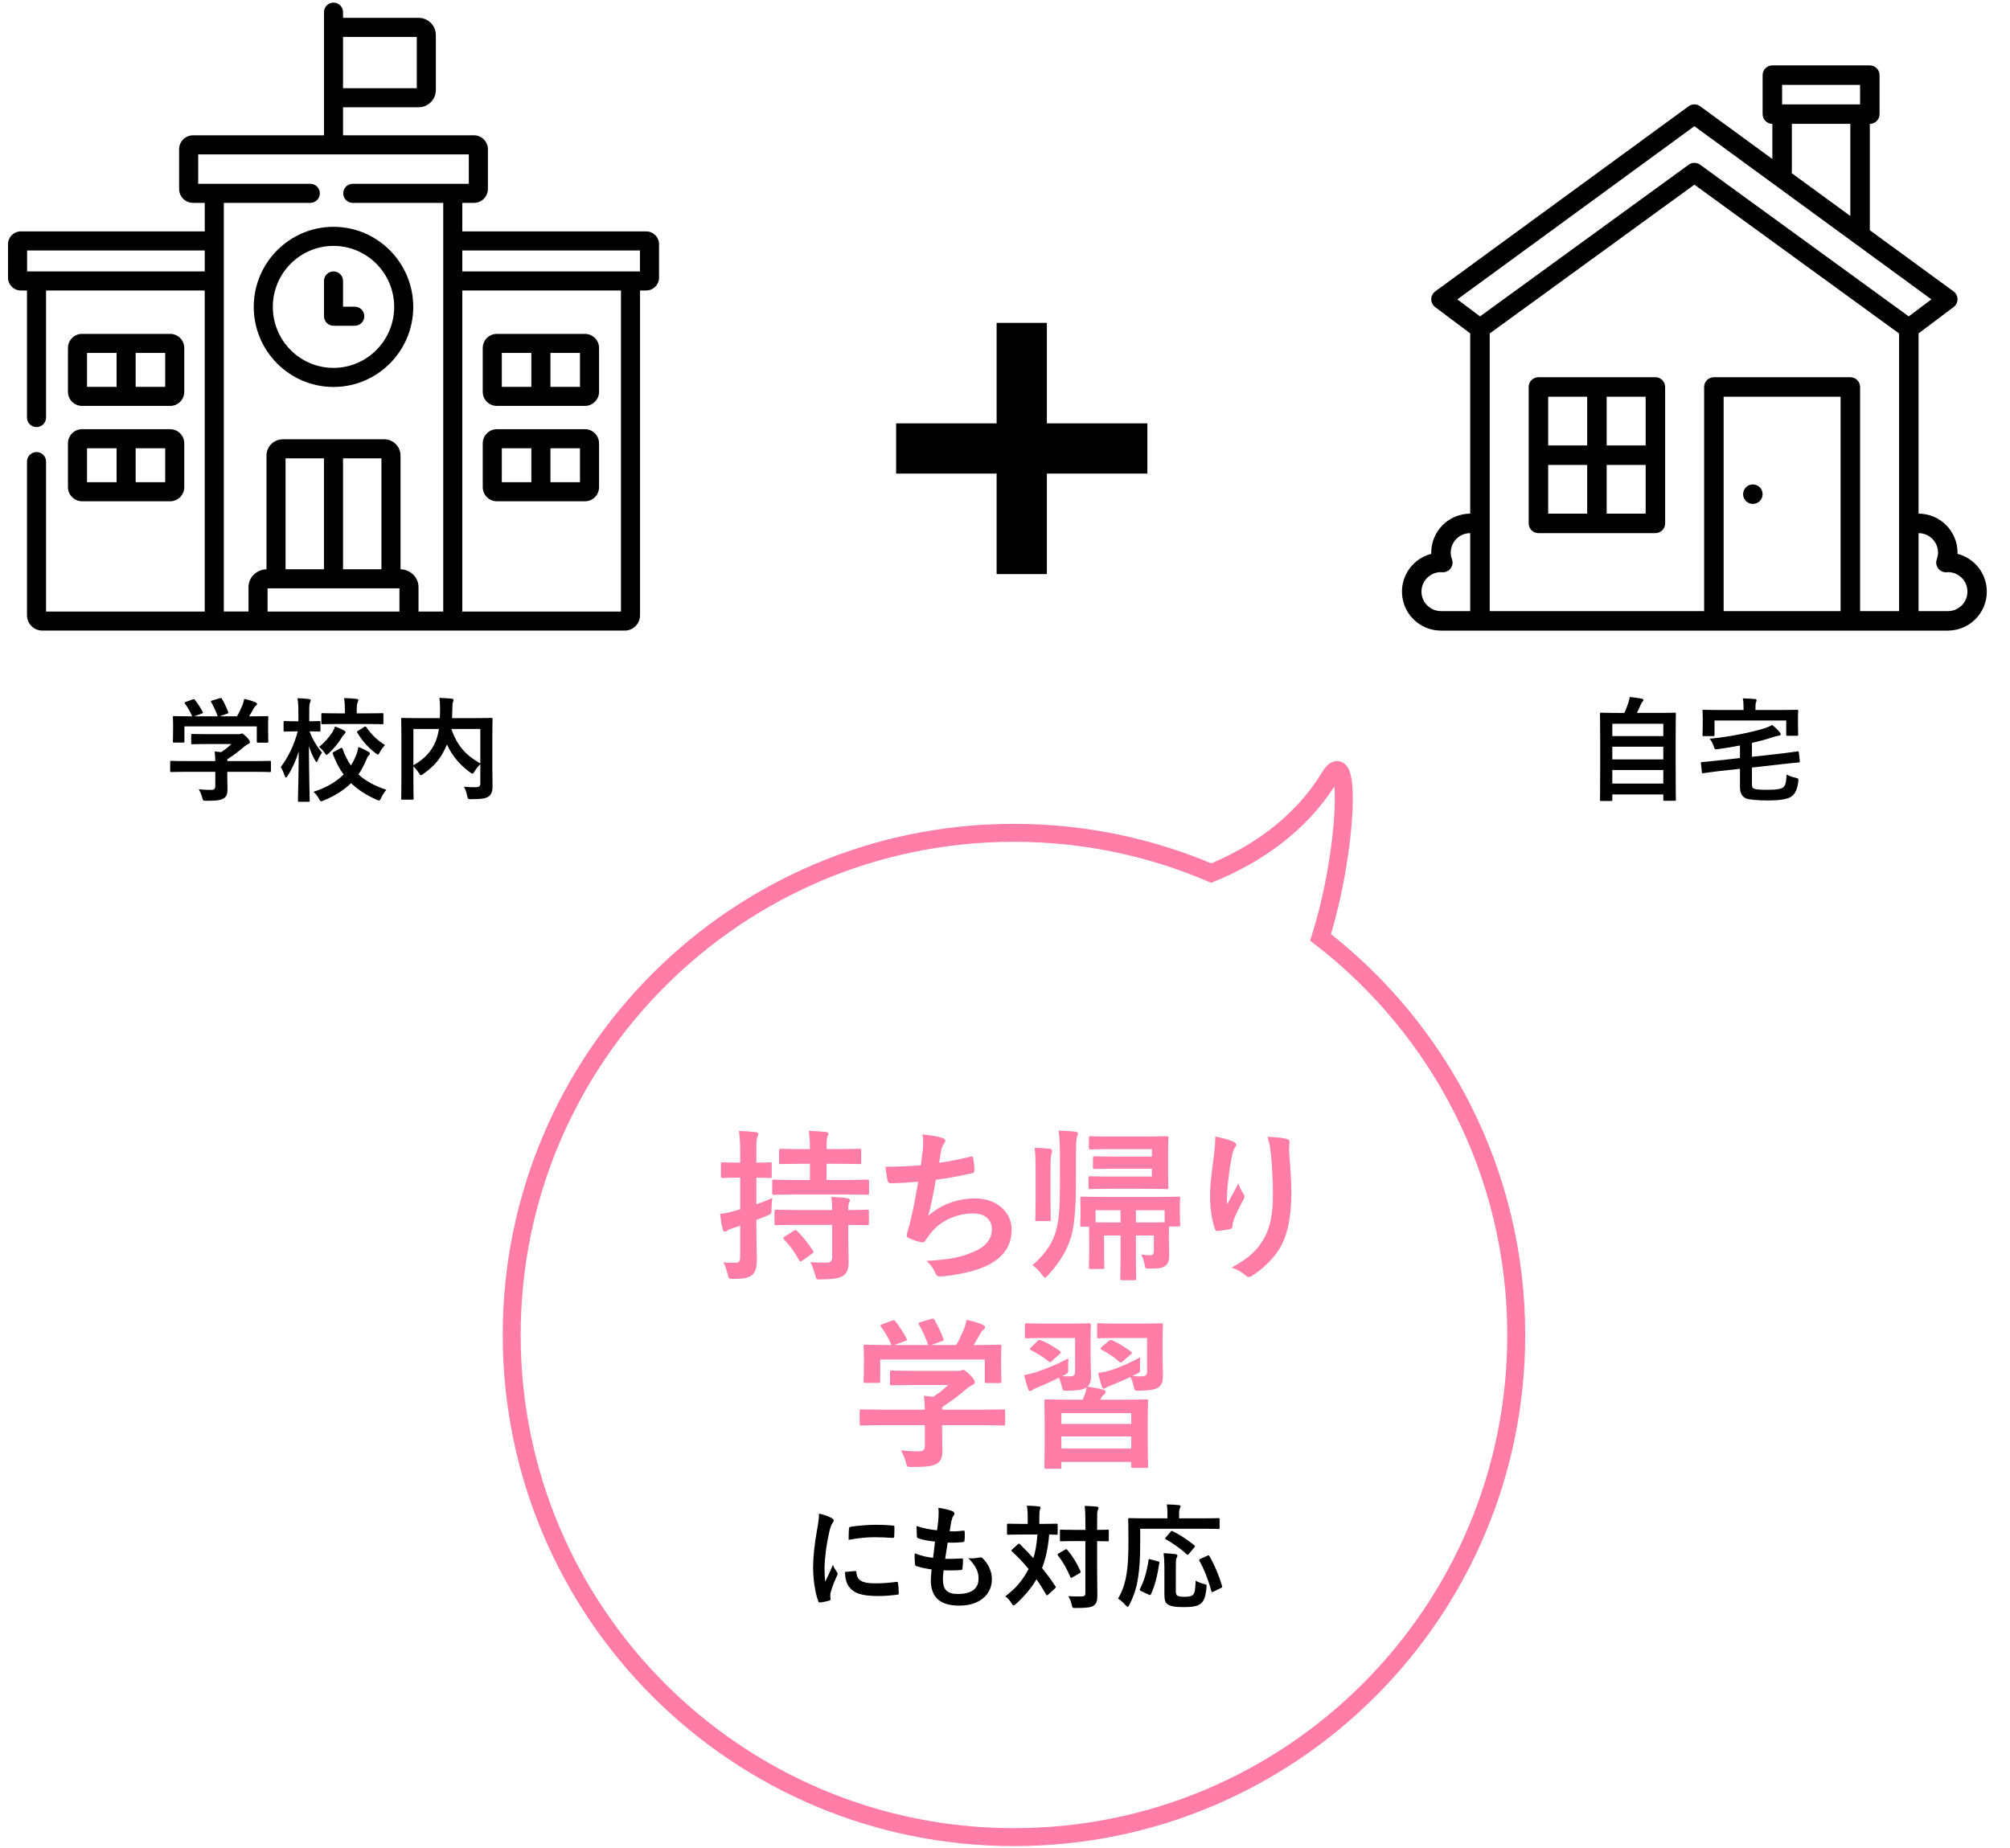 <?xml version="1.0" encoding="utf-8"?>
<!-- Generator: Adobe Illustrator 13.0.0, SVG Export Plug-In  -->
<!DOCTYPE svg PUBLIC "-//W3C//DTD SVG 1.1//EN" "http://www.w3.org/Graphics/SVG/1.1/DTD/svg11.dtd">
<svg version="1.1"
	 xmlns="http://www.w3.org/2000/svg" xmlns:xlink="http://www.w3.org/1999/xlink" xmlns:a="http://ns.adobe.com/AdobeSVGViewerExtensions/3.0/"
	 x="0px" y="0px" width="100%" height="100%" viewBox="0 0 224 206" enable-background="new 0 0 224 206" xml:space="preserve">
<defs>
</defs>
<path fill="#FF7DA6" d="M84.291,136.714c0,1.729,0.054,2.712,0.054,3.623c0,1.02-0.163,1.511-0.582,1.82
	c-0.4,0.291-0.837,0.382-1.966,0.4c-0.583,0-0.583,0-0.71-0.546c-0.128-0.528-0.291-0.983-0.455-1.311
	c0.437,0.055,0.819,0.055,1.292,0.055c0.438,0,0.564-0.164,0.564-0.692v-3.441c-0.272,0.091-0.527,0.183-0.782,0.255
	c-0.328,0.109-0.528,0.2-0.638,0.292c-0.091,0.073-0.2,0.109-0.291,0.109c-0.109,0-0.2-0.055-0.236-0.237
	c-0.109-0.455-0.219-1.092-0.292-1.729c0.528-0.073,1.02-0.164,1.657-0.346l0.582-0.164v-3.531h-0.236
	c-1.238,0-1.62,0.036-1.729,0.036c-0.164,0-0.182-0.018-0.182-0.2v-1.329c0-0.2,0.018-0.218,0.182-0.218
	c0.109,0,0.491,0.036,1.729,0.036h0.236v-0.946c0-1.184-0.019-1.748-0.146-2.585c0.691,0.018,1.256,0.054,1.875,0.127
	c0.182,0.019,0.291,0.091,0.291,0.182c0,0.164-0.055,0.255-0.109,0.382c-0.108,0.237-0.108,0.619-0.108,1.857v0.983
	c1.056,0,1.42-0.036,1.528-0.036c0.164,0,0.183,0.018,0.183,0.218v1.329c0,0.182-0.019,0.2-0.183,0.2
	c-0.108,0-0.473-0.036-1.528-0.036v2.967c0.601-0.201,1.219-0.437,1.783-0.71c-0.055,0.364-0.091,0.746-0.091,1.183
	c0,0.583,0,0.583-0.51,0.801c-0.382,0.164-0.782,0.328-1.183,0.474V136.714z M88.732,133.146c-1.748,0-2.366,0.036-2.476,0.036
	c-0.183,0-0.2-0.018-0.2-0.218v-1.274c0-0.182,0.018-0.2,0.2-0.2c0.109,0,0.728,0.037,2.476,0.037h1.529v-1.802h-0.91
	c-1.657,0-2.203,0.037-2.312,0.037c-0.2,0-0.218-0.019-0.218-0.2v-1.293c0-0.2,0.018-0.218,0.218-0.218
	c0.109,0,0.655,0.037,2.312,0.037h0.91c0-0.947-0.037-1.402-0.128-2.039c0.71,0.019,1.274,0.073,1.894,0.127
	c0.182,0.018,0.291,0.091,0.291,0.182c0,0.146-0.055,0.236-0.109,0.364c-0.091,0.182-0.091,0.51-0.091,1.365h1.347
	c1.639,0,2.203-0.037,2.312-0.037c0.182,0,0.2,0.018,0.2,0.218v1.293c0,0.182-0.019,0.2-0.2,0.2c-0.109,0-0.674-0.037-2.312-0.037
	h-1.347v1.802h2.075c1.748,0,2.366-0.037,2.476-0.037c0.164,0,0.183,0.018,0.183,0.2v1.274c0,0.2-0.019,0.218-0.183,0.218
	c-0.109,0-0.728-0.036-2.476-0.036H88.732z M88.968,136.532c-1.729,0-2.33,0.037-2.439,0.037c-0.2,0-0.218-0.018-0.218-0.201v-1.292
	c0-0.182,0.018-0.237,0.218-0.237c0.109,0,0.71,0.037,2.439,0.037h3.769c0-0.692-0.036-1.092-0.109-1.457
	c0.674,0.018,1.347,0.073,1.784,0.146c0.2,0.037,0.31,0.109,0.31,0.201c0,0.127-0.055,0.2-0.092,0.272
	c-0.072,0.146-0.091,0.328-0.091,0.838c1.456,0,2.003-0.037,2.112-0.037c0.163,0,0.182,0.018,0.182,0.2v1.329
	c0,0.183-0.019,0.201-0.182,0.201c-0.109,0-0.656-0.018-2.112-0.037v1.894c0,0.837,0.037,1.62,0.037,2.239
	c0,0.673-0.128,1.202-0.619,1.547c-0.4,0.255-0.947,0.382-2.439,0.4c-0.564,0.019-0.546,0.019-0.691-0.546
	c-0.128-0.51-0.31-1.074-0.547-1.384c0.638,0.055,1.329,0.073,1.948,0.055c0.291-0.018,0.51-0.164,0.51-0.564v-3.641H88.968z
	 M88.441,137.206c0.108-0.073,0.163-0.091,0.218-0.091s0.109,0.018,0.164,0.091c0.655,0.619,1.238,1.401,1.766,2.184
	c0.109,0.164,0.109,0.219-0.109,0.364l-1.056,0.747c-0.109,0.072-0.182,0.109-0.218,0.109c-0.055,0-0.092-0.037-0.146-0.127
	c-0.491-0.892-1.019-1.638-1.675-2.312c-0.127-0.146-0.108-0.219,0.092-0.346L88.441,137.206z"/>
<path fill="#FF7DA6" d="M102.836,128.213c0.073-0.801,0.055-1.274-0.036-1.766c1.038,0.109,1.711,0.237,2.185,0.382
	c0.236,0.073,0.364,0.182,0.364,0.328c0,0.091-0.073,0.219-0.128,0.292c-0.127,0.164-0.272,0.473-0.309,0.673
	c-0.092,0.492-0.164,0.855-0.255,1.493c0.91-0.127,2.402-0.4,3.422-0.673c0.255-0.073,0.346-0.055,0.382,0.182
	c0.073,0.418,0.128,0.91,0.128,1.347c0,0.2-0.055,0.255-0.219,0.291c-1.565,0.346-2.548,0.546-4.077,0.746
	c-0.255,1.511-0.51,2.731-0.838,4.005c1.42-1.238,3.24-1.93,5.225-1.93c2.421,0,4.06,1.566,4.06,3.441
	c0,1.602-0.674,2.785-2.075,3.677c-1.092,0.71-2.658,1.146-4.642,1.456c-0.455,0.073-0.893,0.127-1.348,0.127
	c-0.182,0-0.31-0.091-0.455-0.437c-0.291-0.601-0.564-0.946-0.982-1.292c2.657-0.164,3.768-0.4,5.224-1.001
	c1.402-0.583,2.075-1.42,2.075-2.567c0-0.946-0.691-1.729-2.075-1.729c-1.966,0-3.768,0.91-4.787,2.257
	c-0.164,0.237-0.346,0.456-0.51,0.692c-0.127,0.219-0.182,0.291-0.346,0.273c-0.4-0.036-1.001-0.237-1.365-0.4
	c-0.291-0.127-0.4-0.2-0.4-0.364c0-0.073,0.018-0.201,0.072-0.364c0.091-0.31,0.164-0.583,0.237-0.855
	c0.4-1.602,0.655-2.949,0.965-4.77c-0.983,0.073-2.13,0.164-3.059,0.164c-0.2,0-0.31-0.091-0.346-0.255
	c-0.055-0.219-0.183-0.983-0.255-1.584c1.42,0,2.548-0.055,3.95-0.164C102.709,129.251,102.783,128.65,102.836,128.213z"/>
<path fill="#FF7DA6" d="M119.909,131.362c0,2.512-0.091,4.842-0.491,6.317c-0.474,1.693-1.293,2.985-2.585,4.423
	c-0.183,0.2-0.292,0.31-0.383,0.31s-0.182-0.109-0.346-0.346c-0.328-0.455-0.674-0.783-1.038-1.038
	c1.493-1.311,2.258-2.53,2.622-3.841c0.364-1.274,0.437-2.803,0.437-5.825v-2.439c0-1.165-0.036-2.021-0.146-2.894
	c0.674,0.018,1.256,0.055,1.856,0.109c0.164,0.019,0.292,0.109,0.292,0.183c0,0.164-0.092,0.309-0.128,0.473
	c-0.055,0.273-0.091,0.655-0.091,2.148V131.362z M115.413,130.434c0-1.165-0.019-1.729-0.109-2.494
	c0.601,0.018,1.201,0.054,1.711,0.109c0.146,0.018,0.236,0.109,0.236,0.218c0,0.146-0.055,0.237-0.091,0.419
	c-0.055,0.236-0.091,0.71-0.091,1.729v3.477c0,1.311,0.036,1.912,0.036,2.021c0,0.183-0.018,0.201-0.182,0.201h-1.329
	c-0.2,0-0.219-0.018-0.219-0.201c0-0.109,0.037-0.71,0.037-2.021V130.434z M128.81,133.419c1.766,0,2.403-0.037,2.53-0.037
	c0.164,0,0.183,0.019,0.183,0.182c0,0.109-0.037,0.382-0.037,0.747v0.546c0,1.329,0.037,1.547,0.037,1.657
	c0,0.182-0.019,0.2-0.183,0.2h-1.056c-0.019,0.218-0.019,0.583-0.019,1.092v0.437c0,0.765,0.037,1.202,0.037,1.675
	c0,0.492-0.055,0.838-0.419,1.165c-0.273,0.237-0.746,0.328-1.693,0.328c-0.546,0-0.546,0-0.637-0.474
	c-0.073-0.418-0.219-0.819-0.383-1.092c0.401,0.037,0.656,0.073,0.947,0.073c0.382,0.019,0.473-0.146,0.473-0.528v-1.674h-2.002
	v2.712c0,1.347,0.036,1.984,0.036,2.075c0,0.182-0.018,0.2-0.2,0.2h-1.383c-0.183,0-0.201-0.018-0.201-0.2
	c0-0.109,0.037-0.728,0.037-2.075v-2.712h-1.839v2.184c0,0.856,0.036,1.22,0.036,1.329c0,0.2-0.018,0.218-0.2,0.218h-1.311
	c-0.2,0-0.219-0.018-0.219-0.218c0-0.109,0.037-0.473,0.037-1.457v-1.838c0-0.583-0.019-0.965-0.019-1.202h-0.782
	c-0.183,0-0.2-0.018-0.2-0.218c0-0.109,0.036-0.328,0.036-1.657v-0.437c0-0.474-0.036-0.729-0.036-0.856
	c0-0.164,0.018-0.182,0.2-0.182c0.108,0,0.746,0.037,2.512,0.037H128.81z M123.823,128.086c-1.62,0-2.167,0.036-2.275,0.036
	c-0.183,0-0.201-0.018-0.201-0.182v-1.093c0-0.182,0.019-0.2,0.201-0.2c0.108,0,0.655,0.037,2.275,0.037h3.567
	c1.693,0,2.494-0.037,2.604-0.037c0.2,0,0.218,0.019,0.218,0.2c0,0.109-0.036,0.619-0.036,1.693v2.021
	c0,1.165,0.036,1.656,0.036,1.766c0,0.2-0.018,0.219-0.218,0.219c-0.109,0-0.91-0.037-2.604-0.037h-3.914
	c-1.401,0-1.856,0.037-1.966,0.037c-0.182,0-0.2-0.019-0.2-0.219v-1.02c0-0.182,0.019-0.2,0.2-0.2c0.109,0,0.564,0.037,1.966,0.037
	h4.897v-0.874h-3.914c-1.747,0-2.349,0.036-2.457,0.036c-0.183,0-0.201-0.018-0.201-0.2v-1.02c0-0.182,0.019-0.2,0.201-0.2
	c0.108,0,0.71,0.036,2.457,0.036h3.914v-0.837H123.823z M122.093,136.241c0.364,0.018,0.91,0.018,1.766,0.018h1.02v-1.365h-2.785
	V136.241z M126.589,134.894v1.365h1.22c1.056,0,1.656,0,1.984-0.018v-1.347H126.589z"/>
<path fill="#FF7DA6" d="M137.417,127.249c0.236,0.091,0.346,0.2,0.346,0.364c0,0.109-0.036,0.182-0.128,0.292
	c-0.127,0.146-0.218,0.4-0.327,0.855c-0.255,1.238-0.4,2.53-0.51,3.477c-0.036,0.655-0.091,1.347-0.055,2.002
	c0.4-0.71,0.782-1.402,1.274-2.33c0.164,0.546,0.346,0.874,0.564,1.183c0.091,0.109,0.108,0.2,0.108,0.291
	c0,0.146-0.072,0.292-0.182,0.455c-0.4,0.765-0.819,1.529-1.074,2.33c-0.055,0.164-0.072,0.328-0.091,0.546
	c0,0.182-0.072,0.255-0.236,0.292c-0.219,0.054-1.001,0.164-1.457,0.218c-0.127,0.018-0.218-0.109-0.254-0.237
	c-0.292-0.783-0.547-2.185-0.547-3.695c0-1.22,0.2-2.712,0.438-4.533c0.072-0.637,0.146-1.256,0.146-2.075
	C136.252,126.848,136.944,127.03,137.417,127.249z M143.333,126.939c0.364,0.091,0.4,0.182,0.364,0.492
	c-0.037,0.255-0.037,0.582-0.037,0.837c0.128,1.729,0.255,3.386,0.255,4.697c0,2.585-0.418,4.824-1.383,6.317
	c-0.71,1.128-1.857,2.203-3.004,2.931c-0.128,0.091-0.255,0.127-0.364,0.127c-0.127,0-0.236-0.055-0.382-0.2
	c-0.4-0.346-0.965-0.673-1.548-0.837c1.475-0.819,2.367-1.475,3.095-2.439c1.056-1.438,1.529-2.931,1.529-5.807
	c0-1.293-0.091-3.186-0.219-4.351c-0.091-0.892-0.182-1.347-0.382-1.984C142.059,126.757,142.805,126.793,143.333,126.939z"/>
<path fill="#FF7DA6" d="M98.276,158.861c-1.62,0-2.166,0.036-2.275,0.036c-0.182,0-0.2-0.018-0.2-0.2v-1.401
	c0-0.182,0.019-0.2,0.2-0.2c0.109,0,0.655,0.036,2.275,0.036h4.788c-0.019-0.583-0.036-1.056-0.109-1.547l1.056,0.109
	c0.619-0.401,1.11-0.801,1.656-1.311h-3.932c-1.675,0-2.257,0.037-2.349,0.037c-0.182,0-0.2-0.018-0.2-0.182v-1.274
	c0-0.182,0.019-0.2,0.2-0.2c0.092,0,0.674,0.037,2.349,0.037h4.934c0.255,0,0.363,0,0.437-0.037
	c0.091-0.036,0.146-0.073,0.236-0.073c0.146,0,0.328,0.146,0.783,0.583c0.364,0.382,0.51,0.619,0.51,0.783
	c0,0.146-0.073,0.236-0.219,0.291c-0.182,0.091-0.437,0.236-0.874,0.601c-0.746,0.637-1.565,1.274-2.548,1.894v0.291h4.551
	c1.62,0,2.166-0.036,2.275-0.036c0.182,0,0.2,0.018,0.2,0.2v1.401c0,0.182-0.019,0.2-0.2,0.2c-0.109,0-0.655-0.036-2.275-0.036
	h-4.551v1.183c0,0.437,0.036,1.11,0.036,1.583c0,0.783-0.146,1.184-0.582,1.493c-0.474,0.291-1.038,0.4-2.785,0.4
	c-0.564,0-0.564,0.018-0.71-0.528c-0.128-0.473-0.328-0.965-0.547-1.329c0.729,0.073,1.238,0.109,1.948,0.109
	c0.51,0,0.71-0.127,0.71-0.637v-2.275H98.276z M99.405,147.211c0.236-0.091,0.291-0.055,0.4,0.091
	c0.455,0.583,0.946,1.365,1.22,1.893c0.091,0.182,0.091,0.201-0.164,0.292l-1.201,0.437h3.786c-0.272-0.801-0.71-1.711-1.037-2.275
	c-0.109-0.182-0.055-0.2,0.164-0.273l1.201-0.364c0.219-0.073,0.272-0.037,0.364,0.109c0.31,0.51,0.765,1.457,1.001,2.112
	c0.055,0.164,0.055,0.182-0.2,0.273l-1.184,0.418h2.804c0.346-0.582,0.601-1.146,0.892-1.838c0.091-0.237,0.183-0.528,0.273-0.965
	c0.655,0.127,1.292,0.328,1.802,0.546c0.164,0.073,0.255,0.164,0.255,0.273c0,0.109-0.072,0.2-0.182,0.273s-0.255,0.255-0.346,0.419
	c-0.255,0.473-0.474,0.855-0.747,1.292h0.474c1.693,0,2.294-0.036,2.403-0.036c0.2,0,0.218,0.018,0.218,0.2
	c0,0.109-0.036,0.455-0.036,0.983v0.837c0,1.639,0.036,1.93,0.036,2.039c0,0.2-0.018,0.218-0.218,0.218h-1.438
	c-0.182,0-0.2-0.018-0.2-0.218v-2.403h-11.65v2.403c0,0.182-0.019,0.2-0.2,0.2h-1.438c-0.2,0-0.218-0.019-0.218-0.2
	c0-0.127,0.036-0.419,0.036-2.057v-0.673c0-0.674-0.036-1.001-0.036-1.129c0-0.182,0.018-0.2,0.218-0.2
	c0.109,0,0.71,0.036,2.403,0.036h0.491c-0.31-0.746-0.801-1.547-1.165-2.039c-0.109-0.164-0.091-0.2,0.128-0.273L99.405,147.211z"/>
<path fill="#FF7DA6" d="M120.664,156.021c0.055-0.109,0.091-0.219,0.146-0.364c0.127-0.31,0.219-0.583,0.291-1.02
	c-0.273,0.219-0.782,0.364-2.148,0.382c-0.509,0.018-0.509,0.018-0.637-0.528c-0.091-0.364-0.182-0.673-0.31-0.928
	c-0.819,0.418-1.584,0.765-2.348,1.074c-0.273,0.109-0.474,0.2-0.564,0.292c-0.092,0.073-0.2,0.127-0.273,0.127
	c-0.091,0-0.182-0.055-0.236-0.219c-0.164-0.437-0.31-1.001-0.455-1.565c0.582-0.091,1.001-0.218,1.401-0.346
	c0.965-0.31,2.203-0.819,3.531-1.511c-0.018,0.255-0.018,0.71-0.018,1.092c0.018,0.583,0.018,0.528-0.51,0.801l-0.164,0.091
	c0.31,0.018,0.564,0.018,0.819,0.018c0.491,0,0.619-0.146,0.619-0.509v-3.768h-3.35c-1.457,0-1.93,0.036-2.039,0.036
	c-0.182,0-0.2-0.018-0.2-0.218v-1.238c0-0.2,0.019-0.219,0.2-0.219c0.109,0,0.582,0.037,2.039,0.037h2.84
	c1.475,0,1.966-0.037,2.075-0.037c0.182,0,0.2,0.019,0.2,0.219c0,0.109-0.037,0.473-0.037,1.347v2.385
	c0,0.655,0.055,1.42,0.055,1.875c0,0.564-0.091,0.947-0.4,1.238c0.601,0.091,1.293,0.201,1.784,0.346
	c0.146,0.055,0.236,0.127,0.236,0.236c0,0.146-0.072,0.219-0.2,0.31c-0.127,0.091-0.218,0.219-0.291,0.364l-0.127,0.2h2.621
	c1.784,0,2.402-0.037,2.53-0.037c0.182,0,0.2,0.018,0.2,0.218c0,0.109-0.036,0.619-0.036,2.039v1.875
	c0,2.694,0.036,3.204,0.036,3.313c0,0.182-0.019,0.201-0.2,0.201h-1.456c-0.2,0-0.219-0.019-0.219-0.201v-0.473h-7.791v0.564
	c0,0.182-0.019,0.2-0.2,0.2h-1.493c-0.182,0-0.2-0.019-0.2-0.2c0-0.127,0.036-0.619,0.036-3.368v-1.657
	c0-1.675-0.036-2.185-0.036-2.294c0-0.2,0.019-0.218,0.2-0.218c0.128,0,0.746,0.037,2.53,0.037H120.664z M115.639,149.468
	c0.146-0.127,0.2-0.146,0.364-0.072c0.71,0.291,1.42,0.691,2.093,1.183c0.073,0.054,0.128,0.109,0.128,0.164
	c0,0.037-0.036,0.091-0.128,0.182l-0.837,0.747c-0.2,0.182-0.219,0.218-0.383,0.091c-0.618-0.51-1.311-0.928-2.002-1.274
	c-0.164-0.073-0.146-0.127,0.019-0.291L115.639,149.468z M118.279,158.716h7.791v-1.202h-7.791V158.716z M126.07,161.464v-1.347
	h-7.791v1.347H126.07z M129.565,151.452c0,0.655,0.036,1.42,0.036,1.875c0,0.601-0.091,0.983-0.455,1.292
	c-0.31,0.237-0.837,0.364-2.185,0.4c-0.51,0.018-0.51,0.018-0.618-0.473c-0.092-0.437-0.219-0.765-0.364-1.056
	c-0.692,0.328-1.348,0.601-2.039,0.892c-0.31,0.128-0.491,0.182-0.601,0.255c-0.128,0.055-0.219,0.146-0.31,0.146
	c-0.109,0-0.182-0.073-0.236-0.201c-0.146-0.473-0.273-0.91-0.419-1.547c0.601-0.091,0.983-0.164,1.456-0.31
	c0.946-0.31,1.894-0.728,3.24-1.42c-0.018,0.255-0.036,0.746-0.018,1.11c0.018,0.583,0,0.546-0.528,0.801l-0.328,0.164
	c0.364,0.036,0.692,0.036,0.965,0.036c0.528,0,0.674-0.146,0.674-0.509v-3.768h-3.331c-1.475,0-1.93,0.036-2.039,0.036
	c-0.182,0-0.2-0.018-0.2-0.218v-1.238c0-0.2,0.019-0.219,0.2-0.219c0.109,0,0.564,0.037,2.039,0.037h2.804
	c1.474,0,1.983-0.037,2.093-0.037c0.183,0,0.2,0.019,0.2,0.219c0,0.109-0.036,0.473-0.036,1.347V151.452z M123.54,149.486
	c0.164-0.146,0.236-0.146,0.4-0.091c0.691,0.309,1.438,0.764,2.075,1.256c0.073,0.055,0.128,0.109,0.128,0.146
	c0,0.055-0.037,0.109-0.128,0.182l-0.892,0.765c-0.2,0.164-0.219,0.182-0.364,0.073c-0.601-0.546-1.238-0.965-1.984-1.365
	c-0.164-0.091-0.182-0.127,0-0.31L123.54,149.486z"/>
<path d="M92.62,169.182c0.214,0.113,0.29,0.188,0.29,0.302c0,0.088-0.025,0.126-0.189,0.378c-0.126,0.227-0.189,0.403-0.303,0.895
	c-0.353,1.563-0.529,3.113-0.529,4.071c0,0.617,0.025,1.033,0.076,1.475c0.265-0.58,0.491-0.996,0.856-1.878
	c0.101,0.315,0.265,0.517,0.441,0.794c0.038,0.063,0.088,0.139,0.088,0.189c0,0.088-0.025,0.139-0.062,0.202
	c-0.29,0.655-0.529,1.197-0.719,1.903c-0.025,0.075-0.038,0.214-0.038,0.391c0,0.151,0.025,0.252,0.025,0.353
	c0,0.088-0.05,0.139-0.164,0.164c-0.314,0.088-0.668,0.164-1.033,0.202c-0.088,0.013-0.139-0.05-0.164-0.139
	c-0.353-0.882-0.579-2.483-0.579-3.756c0-1.134,0.139-2.508,0.428-4.134c0.164-0.933,0.228-1.349,0.228-1.878
	C91.838,168.854,92.242,168.979,92.62,169.182z M95.317,175.118c0.101-0.013,0.126,0.05,0.126,0.189
	c0.075,0.87,0.681,1.185,2.054,1.185c0.945,0,1.563-0.063,2.408-0.164c0.126-0.013,0.15,0,0.176,0.164
	c0.038,0.265,0.076,0.756,0.076,1.083c0,0.151,0,0.164-0.215,0.189c-0.856,0.101-1.462,0.139-2.054,0.139
	c-1.866,0-2.735-0.303-3.277-1.046c-0.315-0.403-0.441-1.046-0.441-1.638L95.317,175.118z M94.611,170.404
	c0.013-0.151,0.051-0.189,0.177-0.214c0.743-0.139,2.155-0.227,2.734-0.227c0.757,0,1.336,0.025,1.865,0.076
	c0.265,0.012,0.29,0.038,0.29,0.164c0,0.378,0,0.719-0.025,1.071c-0.013,0.113-0.05,0.164-0.163,0.151
	c-0.757-0.05-1.412-0.076-2.055-0.076c-0.845,0-1.664,0.076-2.861,0.29C94.585,170.934,94.585,170.618,94.611,170.404z"/>
<path d="M105.081,176.063c0,1.16,0.504,1.613,1.676,1.613c1.475,0,2.294-0.567,2.294-1.702c0-0.706-0.176-1.285-1.134-2.294
	c0.504,0.063,0.781,0,1.285-0.075c0.089-0.025,0.189-0.013,0.265,0.05c0.693,0.655,1.071,1.512,1.071,2.37
	c0,1.79-1.462,2.949-3.63,2.949c-2.23,0-3.176-1.008-3.176-2.849c0-0.265,0.038-0.618,0.088-1.185
	c-0.756-0.113-1.26-0.227-1.714-0.378c-0.088-0.025-0.126-0.088-0.139-0.24c-0.038-0.391-0.051-0.782-0.025-1.172
	c0.757,0.277,1.323,0.416,2.042,0.492c0.063-0.466,0.164-1.286,0.214-1.802c-0.882-0.113-1.336-0.189-1.814-0.353
	c-0.151-0.038-0.201-0.101-0.201-0.214c-0.013-0.302-0.038-0.718-0.038-1.172c0.856,0.277,1.462,0.391,2.281,0.479
	c0.101-0.73,0.139-1.071,0.164-1.449c0.024-0.353,0.024-0.718-0.013-1.059c0.579,0.076,1.234,0.239,1.512,0.353
	c0.177,0.063,0.277,0.176,0.277,0.29c0,0.088-0.037,0.164-0.101,0.24c-0.088,0.088-0.151,0.252-0.227,0.542
	c-0.063,0.29-0.139,0.718-0.202,1.185c0.505,0.038,1.021,0,1.551-0.076c0.088,0,0.126,0.063,0.126,0.151
	c0.013,0.303,0.013,0.655-0.025,0.945c0,0.139-0.051,0.176-0.201,0.189c-0.555,0.063-1.122,0.076-1.677,0.063
	c-0.075,0.441-0.201,1.298-0.277,1.803c0.668,0.012,1.185,0,1.79-0.038c0.164-0.025,0.201,0.025,0.201,0.139
	c0,0.227-0.025,0.681-0.062,0.945c-0.013,0.151-0.051,0.202-0.177,0.202c-0.63,0.05-1.285,0.05-1.929,0.038
	C105.093,175.534,105.081,175.836,105.081,176.063z"/>
<path d="M113.433,172.131c0.051-0.051,0.088-0.063,0.126-0.063s0.076,0.013,0.113,0.063c0.505,0.504,1.009,1.021,1.487,1.55
	c0.215-0.668,0.378-1.512,0.454-2.634h-1.727c-1.084,0-1.449,0.025-1.525,0.025c-0.126,0-0.139-0.012-0.139-0.151v-0.945
	c0-0.126,0.013-0.139,0.139-0.139c0.076,0,0.441,0.025,1.525,0.025h0.643v-0.807c0-0.554-0.025-0.882-0.101-1.222
	c0.466,0.012,0.869,0.025,1.336,0.088c0.126,0,0.201,0.051,0.201,0.126c0,0.088-0.037,0.151-0.075,0.252
	c-0.038,0.101-0.063,0.265-0.063,0.756v0.807h0.366c1.096,0,1.462-0.025,1.537-0.025c0.126,0,0.139,0.013,0.139,0.139v0.945
	c0,0.139-0.013,0.151-0.139,0.151c-0.062,0-0.277-0.012-0.807-0.025c-0.126,1.538-0.403,2.735-0.794,3.73
	c0.517,0.643,1.009,1.311,1.475,2.017c0.076,0.101,0.088,0.139-0.038,0.265l-0.743,0.681c-0.051,0.051-0.101,0.088-0.139,0.088
	s-0.063-0.038-0.113-0.114c-0.328-0.58-0.681-1.134-1.059-1.676c-0.593,1.021-1.487,2.029-2.281,2.735
	c-0.126,0.113-0.202,0.176-0.265,0.176c-0.076,0-0.139-0.088-0.253-0.265c-0.176-0.303-0.415-0.542-0.68-0.744
	c1.134-0.882,1.827-1.613,2.596-3.05c-0.542-0.668-1.159-1.311-1.84-1.953c-0.101-0.076-0.101-0.114,0.013-0.227L113.433,172.131z
	 M118.689,172.735c0.126-0.075,0.177-0.075,0.252,0.025c0.58,0.681,1.084,1.487,1.462,2.357c0.051,0.126,0.038,0.164-0.088,0.24
	l-0.807,0.466c-0.151,0.088-0.177,0.076-0.227-0.05c-0.379-0.883-0.819-1.677-1.374-2.382c-0.089-0.114-0.063-0.151,0.062-0.227
	L118.689,172.735z M122.268,175.231c0,0.882,0.025,1.84,0.025,2.546c0,0.643-0.075,0.92-0.391,1.185
	c-0.265,0.202-0.781,0.277-2.004,0.277c-0.378,0-0.378,0.013-0.467-0.378c-0.101-0.391-0.214-0.693-0.378-0.945
	c0.492,0.038,1.059,0.05,1.438,0.038c0.365,0,0.466-0.101,0.466-0.403v-5.772h-1.21c-1.059,0-1.411,0.025-1.487,0.025
	c-0.126,0-0.139-0.013-0.139-0.139v-1.021c0-0.126,0.013-0.139,0.139-0.139c0.076,0,0.429,0.025,1.487,0.025h1.21v-0.895
	c0-0.807-0.013-1.21-0.075-1.777c0.453,0.013,0.92,0.038,1.336,0.076c0.126,0.013,0.201,0.076,0.201,0.139
	c0,0.113-0.037,0.176-0.075,0.265c-0.076,0.151-0.076,0.429-0.076,1.273v0.92c0.795,0,1.097-0.025,1.16-0.025
	c0.126,0,0.139,0.013,0.139,0.139v1.021c0,0.126-0.013,0.139-0.139,0.139c-0.063,0-0.365-0.013-1.16-0.025V175.231z"/>
<path d="M127.066,171.904c0,1.815-0.075,2.924-0.239,3.983c-0.164,1.084-0.466,2.017-0.958,2.975
	c-0.088,0.164-0.139,0.239-0.201,0.239c-0.063,0-0.139-0.063-0.252-0.202c-0.265-0.302-0.567-0.555-0.819-0.706
	c0.491-0.832,0.781-1.689,0.958-2.798c0.151-0.908,0.201-1.954,0.201-3.731c0-1.537-0.025-2.23-0.025-2.306
	c0-0.126,0.013-0.139,0.151-0.139c0.076,0,0.492,0.025,1.689,0.025h2.533v-0.529c0-0.391-0.013-0.706-0.076-1.021
	c0.467,0,0.908,0.038,1.336,0.075c0.127,0.013,0.202,0.063,0.202,0.126c0,0.088-0.038,0.151-0.075,0.24
	c-0.051,0.101-0.089,0.265-0.089,0.542v0.567h2.697c1.185,0,1.601-0.025,1.677-0.025c0.126,0,0.139,0.013,0.139,0.139v0.945
	c0,0.113-0.013,0.126-0.139,0.126c-0.076,0-0.492-0.025-1.677-0.025h-7.033V171.904z M129.033,174.034
	c0.164,0.038,0.188,0.05,0.164,0.202c-0.215,1.361-0.454,2.42-0.933,3.479c-0.063,0.114-0.114,0.088-0.266,0.025l-0.856-0.403
	c-0.151-0.076-0.151-0.139-0.088-0.252c0.466-0.895,0.756-1.929,0.944-3.176c0.013-0.139,0.038-0.139,0.228-0.088L129.033,174.034z
	 M131.037,177.21c0,0.416,0.013,0.542,0.177,0.655c0.126,0.088,0.353,0.126,0.807,0.126c0.466,0,0.705-0.05,0.895-0.189
	c0.239-0.202,0.303-0.643,0.328-1.613c0.239,0.151,0.592,0.29,0.907,0.366c0.34,0.075,0.34,0.075,0.302,0.416
	c-0.101,1.122-0.327,1.575-0.718,1.84c-0.365,0.252-0.92,0.328-1.79,0.328c-0.945,0-1.487-0.076-1.827-0.315
	c-0.252-0.189-0.354-0.441-0.354-1.134v-3.05c0-0.517-0.037-1.122-0.088-1.512c0.403,0.012,0.907,0.05,1.285,0.101
	c0.151,0.013,0.253,0.076,0.253,0.164c0,0.101-0.038,0.164-0.102,0.277c-0.062,0.113-0.075,0.466-0.075,1.008V177.21z
	 M130.444,170.757c0.113-0.126,0.126-0.139,0.252-0.076c0.77,0.391,1.626,0.933,2.396,1.563c0.062,0.038,0.088,0.076,0.088,0.101
	c0,0.038-0.025,0.076-0.088,0.151l-0.593,0.693c-0.126,0.151-0.151,0.151-0.239,0.063c-0.744-0.668-1.601-1.26-2.345-1.676
	c-0.088-0.051-0.113-0.076,0-0.202L130.444,170.757z M135.234,177.412c-0.177,0.088-0.202,0.088-0.24-0.05
	c-0.276-1.084-0.769-2.382-1.323-3.378c-0.062-0.113-0.05-0.151,0.113-0.227l0.757-0.341c0.151-0.075,0.177-0.075,0.239,0.038
	c0.58,0.971,1.109,2.294,1.412,3.327c0.037,0.139,0.024,0.151-0.151,0.24L135.234,177.412z"/>
<g>
	<g>
		<path fill="none" stroke="#FF7DA6" stroke-width="2" stroke-miterlimit="10" d="M147.165,104.482
			c3.007-9.527,3.467-21.879,1.026-17.876c-3.395,5.567-8.594,8.822-13.2,10.716c-6.751-2.888-14.184-4.491-21.991-4.491
			c-30.914,0-55.975,25.061-55.975,55.974S82.086,204.779,113,204.779s55.974-25.061,55.974-55.974
			C168.974,130.759,160.425,114.718,147.165,104.482z"/>
	</g>
</g>
<path d="M178.445,89.285c-0.127,0-0.139-0.012-0.139-0.139c0-0.075,0.025-0.743,0.025-4.108v-2.332c0-2.344-0.025-3.037-0.025-3.125
	c0-0.126,0.012-0.139,0.139-0.139c0.088,0,0.529,0.025,1.752,0.025h0.818c0.203-0.403,0.316-0.73,0.467-1.185
	c0.062-0.164,0.102-0.353,0.139-0.592c0.43,0.038,0.984,0.126,1.35,0.189c0.113,0.025,0.176,0.101,0.176,0.164
	c0,0.075-0.051,0.126-0.102,0.176c-0.088,0.101-0.15,0.189-0.188,0.302c-0.127,0.303-0.24,0.567-0.441,0.945h2.457
	c1.223,0,1.664-0.025,1.752-0.025c0.127,0,0.139,0.013,0.139,0.139c0,0.076-0.025,0.781-0.025,2.786v2.659
	c0,3.365,0.025,4.033,0.025,4.096c0,0.126-0.012,0.139-0.139,0.139h-1.121c-0.127,0-0.139-0.013-0.139-0.139v-0.567h-5.686v0.592
	c0,0.126-0.012,0.139-0.139,0.139H178.445z M179.68,82.051h5.686v-1.374h-5.686V82.051z M185.365,84.647v-1.412h-5.686v1.412
	H185.365z M185.365,87.345v-1.513h-5.686v1.513H185.365z"/>
<path d="M198.732,83.967c1.084-0.126,1.449-0.202,1.588-0.214c0.127-0.013,0.139,0,0.152,0.126l0.1,0.945
	c0.014,0.126,0,0.151-0.125,0.164c-0.127,0.013-0.543,0.038-1.627,0.164l-3.578,0.403v1.828c0,0.366,0.074,0.517,0.352,0.567
	c0.215,0.051,0.668,0.088,1.35,0.088c1.033,0,1.574-0.088,1.814-0.302c0.201-0.189,0.314-0.529,0.34-1.399
	c0.277,0.139,0.631,0.277,0.996,0.353c0.34,0.088,0.34,0.088,0.314,0.429c-0.1,0.87-0.377,1.374-0.73,1.638
	c-0.377,0.303-1.248,0.467-2.658,0.467c-0.984,0-2.018-0.076-2.408-0.215c-0.492-0.188-0.705-0.68-0.705-1.235v-2.08l-2.51,0.277
	c-1.084,0.139-1.41,0.189-1.574,0.214c-0.127,0.013-0.152,0-0.164-0.138l-0.102-0.958c-0.012-0.126,0-0.139,0.139-0.151
	c0.164-0.012,0.504-0.025,1.588-0.151l2.623-0.29v-1.399c-0.77,0.151-1.588,0.29-2.459,0.403c-0.34,0.051-0.34,0.051-0.467-0.315
	c-0.113-0.34-0.275-0.63-0.453-0.844c2.131-0.189,4.5-0.681,6.025-1.134c0.365-0.101,0.654-0.24,0.932-0.403
	c0.328,0.239,0.631,0.554,0.832,0.794c0.076,0.088,0.127,0.139,0.127,0.252c0,0.076-0.064,0.139-0.215,0.151
	c-0.139,0.025-0.314,0.063-0.504,0.113c-0.781,0.265-1.602,0.492-2.482,0.693v1.55L198.732,83.967z M198.594,79.14
	c1.16,0,1.576-0.025,1.664-0.025c0.127,0,0.139,0.013,0.139,0.126c0,0.076-0.025,0.303-0.025,0.668v0.555
	c0,1.134,0.025,1.336,0.025,1.412c0,0.126-0.012,0.139-0.139,0.139h-1.047c-0.139,0-0.15-0.013-0.15-0.139v-1.563h-7.99v1.588
	c0,0.139-0.014,0.151-0.139,0.151h-1.059c-0.127,0-0.139-0.013-0.139-0.151c0-0.075,0.025-0.265,0.025-1.411v-0.454
	c0-0.479-0.025-0.706-0.025-0.794c0-0.113,0.012-0.126,0.139-0.126c0.088,0,0.504,0.025,1.662,0.025h2.773v-0.101
	c0-0.542-0.012-0.882-0.088-1.197c0.467,0.012,0.908,0.038,1.348,0.076c0.127,0,0.189,0.05,0.189,0.126
	c0,0.088-0.037,0.151-0.062,0.239c-0.051,0.113-0.062,0.265-0.062,0.756v0.101H198.594z"/>
<path d="M20.679,86.033c-1.122,0-1.5,0.025-1.575,0.025c-0.126,0-0.139-0.013-0.139-0.139v-0.97c0-0.126,0.013-0.139,0.139-0.139
	c0.075,0,0.453,0.025,1.575,0.025h3.314c-0.012-0.403-0.024-0.731-0.075-1.071l0.731,0.076c0.428-0.277,0.769-0.554,1.146-0.907
	h-2.723c-1.159,0-1.562,0.025-1.626,0.025c-0.126,0-0.139-0.013-0.139-0.126V81.95c0-0.126,0.013-0.139,0.139-0.139
	c0.063,0,0.467,0.025,1.626,0.025h3.416c0.177,0,0.252,0,0.303-0.025c0.062-0.025,0.101-0.051,0.163-0.051
	c0.102,0,0.228,0.101,0.542,0.403c0.253,0.265,0.354,0.429,0.354,0.542c0,0.101-0.051,0.164-0.151,0.202
	c-0.126,0.063-0.303,0.164-0.605,0.416c-0.517,0.441-1.084,0.882-1.764,1.311v0.201h3.15c1.122,0,1.5-0.025,1.575-0.025
	c0.126,0,0.139,0.012,0.139,0.139v0.97c0,0.126-0.013,0.139-0.139,0.139c-0.075,0-0.453-0.025-1.575-0.025h-3.15v0.819
	c0,0.303,0.024,0.769,0.024,1.097c0,0.542-0.101,0.819-0.403,1.034c-0.327,0.202-0.718,0.277-1.928,0.277
	c-0.391,0-0.391,0.013-0.492-0.365c-0.088-0.328-0.227-0.668-0.378-0.92c0.504,0.05,0.857,0.075,1.349,0.075
	c0.353,0,0.491-0.088,0.491-0.441v-1.576H20.679z M21.46,77.967c0.164-0.062,0.202-0.038,0.277,0.063
	c0.315,0.403,0.655,0.945,0.845,1.311c0.062,0.126,0.062,0.139-0.113,0.202l-0.832,0.303h2.621
	c-0.188-0.555-0.491-1.185-0.718-1.576c-0.076-0.126-0.038-0.139,0.113-0.189l0.832-0.252c0.151-0.05,0.188-0.025,0.252,0.076
	c0.214,0.353,0.529,1.008,0.693,1.462c0.037,0.113,0.037,0.126-0.139,0.189l-0.819,0.29h1.94c0.24-0.403,0.416-0.794,0.618-1.273
	c0.062-0.164,0.126-0.366,0.188-0.668c0.454,0.088,0.896,0.227,1.248,0.378c0.113,0.05,0.177,0.113,0.177,0.189
	s-0.051,0.139-0.126,0.189c-0.076,0.051-0.177,0.177-0.239,0.29c-0.177,0.328-0.328,0.592-0.518,0.895h0.328
	c1.172,0,1.588-0.025,1.664-0.025c0.139,0,0.15,0.013,0.15,0.139c0,0.076-0.024,0.315-0.024,0.681v0.58
	c0,1.135,0.024,1.336,0.024,1.412c0,0.139-0.012,0.151-0.15,0.151h-0.996c-0.126,0-0.139-0.013-0.139-0.151v-1.664h-8.066v1.664
	c0,0.126-0.013,0.139-0.139,0.139h-0.996c-0.139,0-0.15-0.012-0.15-0.139c0-0.088,0.024-0.29,0.024-1.424V80.74
	c0-0.467-0.024-0.693-0.024-0.782c0-0.126,0.012-0.139,0.15-0.139c0.076,0,0.492,0.025,1.664,0.025h0.341
	c-0.215-0.517-0.555-1.072-0.807-1.412c-0.076-0.113-0.063-0.139,0.088-0.189L21.46,77.967z"/>
<path d="M33.342,89.374c-0.126,0-0.139-0.013-0.139-0.151c0-0.214,0.075-2.571,0.088-5.47c-0.303,1.009-0.719,1.929-1.235,2.723
	c-0.075,0.126-0.139,0.189-0.201,0.189c-0.051,0-0.089-0.063-0.139-0.214c-0.113-0.353-0.277-0.718-0.429-0.945
	c0.756-0.996,1.475-2.369,1.891-3.982h-0.215c-0.869,0-1.146,0.025-1.222,0.025c-0.127,0-0.139-0.013-0.139-0.151V80.5
	c0-0.114,0.012-0.126,0.139-0.126c0.075,0,0.353,0.025,1.222,0.025h0.29v-0.844c0-0.782-0.013-1.197-0.101-1.727
	c0.479,0.012,0.87,0.038,1.261,0.088c0.126,0.012,0.214,0.062,0.214,0.126c0,0.113-0.038,0.189-0.075,0.277
	c-0.076,0.151-0.089,0.353-0.089,1.21v0.869c0.781,0,1.034-0.025,1.109-0.025c0.126,0,0.139,0.012,0.139,0.126v0.895
	c0,0.139-0.013,0.151-0.139,0.151c-0.075,0-0.328-0.025-1.071-0.025c0.328,0.907,0.832,1.714,1.387,2.382
	c-0.177,0.227-0.328,0.504-0.454,0.819c-0.062,0.151-0.101,0.227-0.151,0.227c-0.05,0-0.101-0.063-0.177-0.202
	c-0.265-0.466-0.491-0.983-0.68-1.576c0.012,3.277,0.088,5.835,0.088,6.05c0,0.139-0.013,0.151-0.151,0.151H33.342z M37.955,83.399
	c0.151-0.076,0.177-0.051,0.228,0.088c0.252,0.706,0.555,1.311,0.92,1.84c0.201-0.302,0.365-0.63,0.517-0.983
	c0.151-0.353,0.265-0.719,0.315-1.084c0.428,0.164,0.818,0.353,1.108,0.529c0.126,0.076,0.177,0.126,0.177,0.189
	c0,0.101-0.051,0.164-0.139,0.252c-0.101,0.101-0.177,0.252-0.29,0.529c-0.239,0.567-0.517,1.084-0.845,1.562
	c0.782,0.731,1.79,1.273,3.113,1.714c-0.239,0.277-0.428,0.58-0.579,0.895c-0.102,0.214-0.151,0.302-0.252,0.302
	c-0.063,0-0.151-0.038-0.29-0.101c-1.173-0.529-2.08-1.122-2.811-1.84c-0.795,0.781-1.79,1.412-3.038,1.928
	c-0.139,0.063-0.227,0.101-0.303,0.101c-0.088,0-0.139-0.088-0.252-0.303c-0.163-0.29-0.353-0.555-0.604-0.756
	c1.437-0.454,2.533-1.109,3.365-1.929c-0.479-0.655-0.87-1.412-1.21-2.307c-0.051-0.126-0.025-0.139,0.139-0.227L37.955,83.399z
	 M38.321,81.408c0.126,0.075,0.188,0.126,0.188,0.201c0,0.076-0.038,0.139-0.126,0.214c-0.101,0.088-0.188,0.214-0.303,0.391
	c-0.34,0.58-0.807,1.146-1.411,1.727c-0.139,0.126-0.215,0.202-0.277,0.202c-0.063,0-0.126-0.088-0.239-0.265
	c-0.177-0.252-0.391-0.454-0.605-0.618c0.605-0.466,1.097-1.034,1.513-1.676c0.113-0.189,0.201-0.378,0.277-0.605
	C37.69,81.105,38.056,81.27,38.321,81.408z M37.627,80.702c-1.185,0-1.601,0.025-1.677,0.025c-0.126,0-0.139-0.013-0.139-0.139
	v-0.958c0-0.126,0.013-0.139,0.139-0.139c0.076,0,0.492,0.025,1.677,0.025h0.807v-0.366c0-0.555-0.013-0.882-0.089-1.336
	c0.467,0.013,0.958,0.038,1.374,0.088c0.126,0.013,0.215,0.075,0.215,0.126c0,0.113-0.038,0.176-0.076,0.265
	c-0.075,0.151-0.101,0.353-0.101,0.857v0.366h1.159c1.185,0,1.588-0.025,1.664-0.025c0.139,0,0.151,0.013,0.151,0.139v0.958
	c0,0.126-0.013,0.139-0.151,0.139c-0.076,0-0.479-0.025-1.664-0.025H37.627z M40.577,81.042c0.151-0.088,0.176-0.088,0.265,0.038
	c0.517,0.756,1.21,1.45,2.066,1.966c-0.176,0.189-0.391,0.454-0.566,0.782c-0.102,0.201-0.151,0.277-0.228,0.277
	c-0.062,0-0.139-0.05-0.265-0.151c-0.895-0.693-1.524-1.437-2.029-2.281c-0.075-0.114-0.05-0.139,0.102-0.227L40.577,81.042z"/>
<path d="M54.865,85.517c0,1.097,0.038,1.765,0.025,2.193c0,0.466-0.126,0.832-0.403,1.046s-0.719,0.328-1.953,0.328
	c-0.366,0-0.403-0.012-0.479-0.403c-0.075-0.391-0.201-0.731-0.353-0.983c0.529,0.038,1.084,0.063,1.323,0.05
	c0.391-0.013,0.504-0.113,0.504-0.428v-2.143c-0.252,0.239-0.466,0.517-0.63,0.794c-0.113,0.176-0.177,0.265-0.252,0.265
	c-0.063,0-0.139-0.051-0.277-0.151c-1.109-0.832-1.979-1.802-2.559-3.113l-0.038,0.101c-0.529,1.235-1.172,2.193-2.584,3.176
	c-0.139,0.113-0.214,0.164-0.277,0.164c-0.075,0-0.126-0.076-0.239-0.252c-0.176-0.277-0.378-0.53-0.604-0.731v1.752
	c0,1.172,0.024,1.752,0.024,1.827c0,0.114-0.012,0.126-0.15,0.126h-1.097c-0.126,0-0.139-0.012-0.139-0.126
	c0-0.088,0.025-0.681,0.025-1.979v-4.878c0-1.298-0.025-1.903-0.025-1.991c0-0.126,0.013-0.139,0.139-0.139
	c0.088,0,0.504,0.025,1.701,0.025h2.471c0.013-0.29,0.025-0.593,0.025-0.908c0-0.454-0.013-0.882-0.076-1.349
	c0.441,0.013,0.933,0.05,1.387,0.088c0.126,0.013,0.188,0.076,0.188,0.151c0,0.088-0.037,0.164-0.075,0.265
	c-0.038,0.126-0.051,0.403-0.063,0.92c0,0.277-0.012,0.555-0.024,0.832h2.685c1.185,0,1.613-0.025,1.688-0.025
	c0.126,0,0.139,0.013,0.139,0.139c0,0.076-0.025,0.756-0.025,2.067V85.517z M46.068,85.303c1.336-0.756,2.042-1.639,2.457-2.609
	c0.177-0.416,0.303-0.907,0.392-1.437h-2.849V85.303z M53.529,81.257h-3.227c0.668,1.941,1.651,2.937,3.227,3.844V81.257z"/>
<path d="M39.537,34.186h-1.308v-2.869c0-0.587-0.476-1.063-1.062-1.063s-1.062,0.476-1.062,1.063v3.931
	c0,0.587,0.476,1.063,1.062,1.063h2.37c0.587,0,1.062-0.476,1.062-1.063C40.6,34.661,40.124,34.186,39.537,34.186z"/>
<path d="M37.167,25.283c-4.9,0-8.888,4.004-8.888,8.925s3.987,8.925,8.888,8.925s8.888-4.003,8.888-8.925
	S42.067,25.283,37.167,25.283L37.167,25.283z M37.167,41.008c-3.729,0-6.762-3.05-6.762-6.8c0-3.749,3.033-6.799,6.762-6.799
	s6.762,3.05,6.762,6.799S40.896,41.008,37.167,41.008L37.167,41.008z"/>
<path d="M9.146,45.245h9.821c0.864,0,1.568-0.704,1.568-1.568v-4.891c0-0.865-0.704-1.569-1.568-1.569H9.146
	c-0.867,0-1.573,0.704-1.573,1.569v4.891C7.573,44.542,8.279,45.245,9.146,45.245z M15.117,39.343h3.293v3.777h-3.293V39.343z
	 M9.699,39.343h3.293v3.777H9.699V39.343z"/>
<path d="M7.573,54.302c0,0.867,0.706,1.573,1.573,1.573h9.821c0.864,0,1.568-0.706,1.568-1.573v-4.887
	c0-0.867-0.704-1.573-1.568-1.573H9.146c-0.867,0-1.573,0.706-1.573,1.573V54.302L7.573,54.302z M15.117,49.968h3.293v3.781h-3.293
	V49.968z M9.699,49.968h3.293v3.781H9.699V49.968z"/>
<path d="M55.371,45.245h9.82c0.865,0,1.569-0.704,1.569-1.568v-4.891c0-0.865-0.704-1.569-1.569-1.569h-9.82
	c-0.867,0-1.573,0.704-1.573,1.569v4.891C53.798,44.542,54.504,45.245,55.371,45.245L55.371,45.245z M61.342,39.343h3.293v3.777
	h-3.293V39.343z M55.924,39.343h3.293v3.777h-3.293V39.343z"/>
<path d="M55.371,55.875h9.82c0.865,0,1.569-0.706,1.569-1.573v-4.887c0-0.867-0.704-1.573-1.569-1.573h-9.82
	c-0.867,0-1.573,0.706-1.573,1.573v4.887C53.798,55.169,54.504,55.875,55.371,55.875L55.371,55.875z M61.342,49.968h3.293v3.781
	h-3.293V49.968z M55.924,49.968h3.293v3.781h-3.293V49.968z"/>
<path d="M72.016,25.793H51.521v-3.179h1.303c0.854,0,1.549-0.696,1.549-1.553v-4.425c0-0.856-0.695-1.553-1.549-1.553H38.229v-3.127
	h8.425c1.058,0,1.918-0.862,1.918-1.922V3.911c0-1.06-0.86-1.922-1.918-1.922h-8.425V1.353c0-0.587-0.476-1.063-1.062-1.063
	s-1.062,0.476-1.062,1.063v1.698v7.842v4.19H21.514c-0.855,0-1.553,0.697-1.553,1.553v4.425c0,0.856,0.697,1.552,1.553,1.552h1.304
	v3.179H2.318c-0.785,0-1.425,0.641-1.425,1.428v3.73c0,0.788,0.64,1.429,1.425,1.429h0.688v14.164c0,0.586,0.476,1.062,1.062,1.062
	s1.062-0.476,1.062-1.062V32.38h17.686v35.785H5.132V51.451c0-0.587-0.476-1.062-1.062-1.062s-1.062,0.476-1.062,1.062v17.134
	c0,0.94,0.767,1.705,1.709,1.705h64.906c0.94,0,1.705-0.765,1.705-1.705V32.379h0.688c0.788,0,1.429-0.641,1.429-1.428v-3.73
	C73.444,26.434,72.804,25.793,72.016,25.793L72.016,25.793z M38.229,4.114h8.218v5.716h-8.218V4.114z M22.817,30.254H3.02v-2.336
	h19.798V30.254z M71.318,27.918v2.335h-1.054H51.521v-2.335H71.318z M44.516,68.165H29.818V65.58h0.942h12.813h0.941V68.165
	L44.516,68.165z M31.823,63.455V51.092h4.281v12.362H31.823z M38.229,63.455V51.092h4.281v12.362H38.229z M44.637,63.457V50.78
	c0-1-0.814-1.814-1.814-1.814H31.516c-1.003,0-1.818,0.814-1.818,1.814v12.677c-1.109,0.03-2.004,0.907-2.004,1.983v2.724h-2.751
	V22.614h9.638c0.587,0,1.062-0.476,1.062-1.063c0-0.587-0.476-1.062-1.062-1.062H22.087v-3.279h30.16v3.279H39.312
	c-0.588,0-1.063,0.476-1.063,1.062c0,0.587,0.476,1.063,1.063,1.063h10.083v45.551h-2.755v-2.724
	C46.641,64.363,45.746,63.485,44.637,63.457z M69.202,68.165H51.521V32.379h17.681V68.165L69.202,68.165z"/>
<path d="M218.152,61.737c0.002-0.046,0.003-0.092,0.003-0.137c-0.003-2.398-1.946-4.342-4.345-4.345V37.161l3.91-2.934
	c0.479-0.36,0.577-1.04,0.217-1.52c-0.064-0.086-0.141-0.162-0.228-0.226l-9.331-6.818V13.807c0.601,0,1.086-0.486,1.086-1.086
	V8.376c0-0.6-0.485-1.086-1.086-1.086h-10.861c-0.601,0-1.087,0.486-1.087,1.086v4.345c0,0.6,0.486,1.086,1.087,1.086v3.919
	l-8.049-5.882c-0.382-0.279-0.9-0.279-1.282,0l-28.241,20.638c-0.484,0.354-0.59,1.034-0.236,1.518
	c0.063,0.087,0.14,0.164,0.226,0.228l3.91,2.934v20.095c-2.398,0.002-4.343,1.946-4.345,4.345c0,0.045,0.001,0.091,0.002,0.137
	c-2.324,0.598-3.724,2.966-3.126,5.29c0.494,1.921,2.227,3.264,4.21,3.263h56.482c2.4,0.001,4.346-1.943,4.348-4.343
	C221.416,63.964,220.073,62.231,218.152,61.737z M198.604,9.462h8.689v2.172h-8.689V9.462z M199.689,19.239v-5.432h6.518v10.269
	l-6.62-4.837H199.689z M188.827,14.066l26.416,19.304l-2.529,1.896L189.467,18.36c-0.381-0.277-0.897-0.277-1.278,0L164.94,35.267
	l-2.529-1.896L188.827,14.066z M158.414,65.945c0.001-1.187,0.953-2.153,2.14-2.172h0.002c0.056,0.008,0.111,0.014,0.168,0.018
	c0.599,0.038,1.114-0.417,1.152-1.016c0.01-0.149-0.012-0.299-0.062-0.439c-0.091-0.235-0.138-0.484-0.142-0.735
	c0.002-1.199,0.974-2.171,2.173-2.173v8.69h-3.259C159.387,68.116,158.415,67.145,158.414,65.945z M205.12,68.118h-13.034V44.221
	h13.034V68.118z M207.293,68.118V43.135c0-0.6-0.486-1.086-1.086-1.086H191c-0.6,0-1.086,0.486-1.086,1.086v24.983h-23.896V37.171
	l22.81-16.589l22.811,16.589v30.947H207.293z M217.068,68.118h-3.258v-8.69c1.199,0.002,2.171,0.974,2.172,2.173
	c-0.003,0.251-0.051,0.501-0.141,0.736c-0.205,0.564,0.086,1.187,0.65,1.392c0.141,0.051,0.29,0.072,0.439,0.063
	c0.056-0.003,0.111-0.01,0.167-0.018h0.003c1.199,0.009,2.165,0.989,2.156,2.188C219.248,67.162,218.269,68.127,217.068,68.118
	L217.068,68.118z"/>
<path d="M184.482,42.049h-13.034c-0.601,0-1.087,0.486-1.087,1.086v15.207c0,0.6,0.486,1.086,1.087,1.086h13.034
	c0.6,0,1.086-0.486,1.086-1.086V43.135C185.568,42.535,185.082,42.049,184.482,42.049z M183.396,49.652h-4.345v-5.431h4.345V49.652z
	 M176.879,44.221v5.431h-4.345v-5.431H176.879z M172.534,51.825h4.345v5.431h-4.345V51.825z M179.052,57.256v-5.431h4.345v5.431
	H179.052z"/>
<circle cx="195.344" cy="55.083" r="1.086"/>
<rect x="99.866" y="47.19" width="28" height="5.6"/>
<rect x="111.066" y="35.99" width="5.6" height="28"/>
<rect id="_x3C_スライス_x3E__1_" fill="none" width="224" height="206"/>
</svg>

